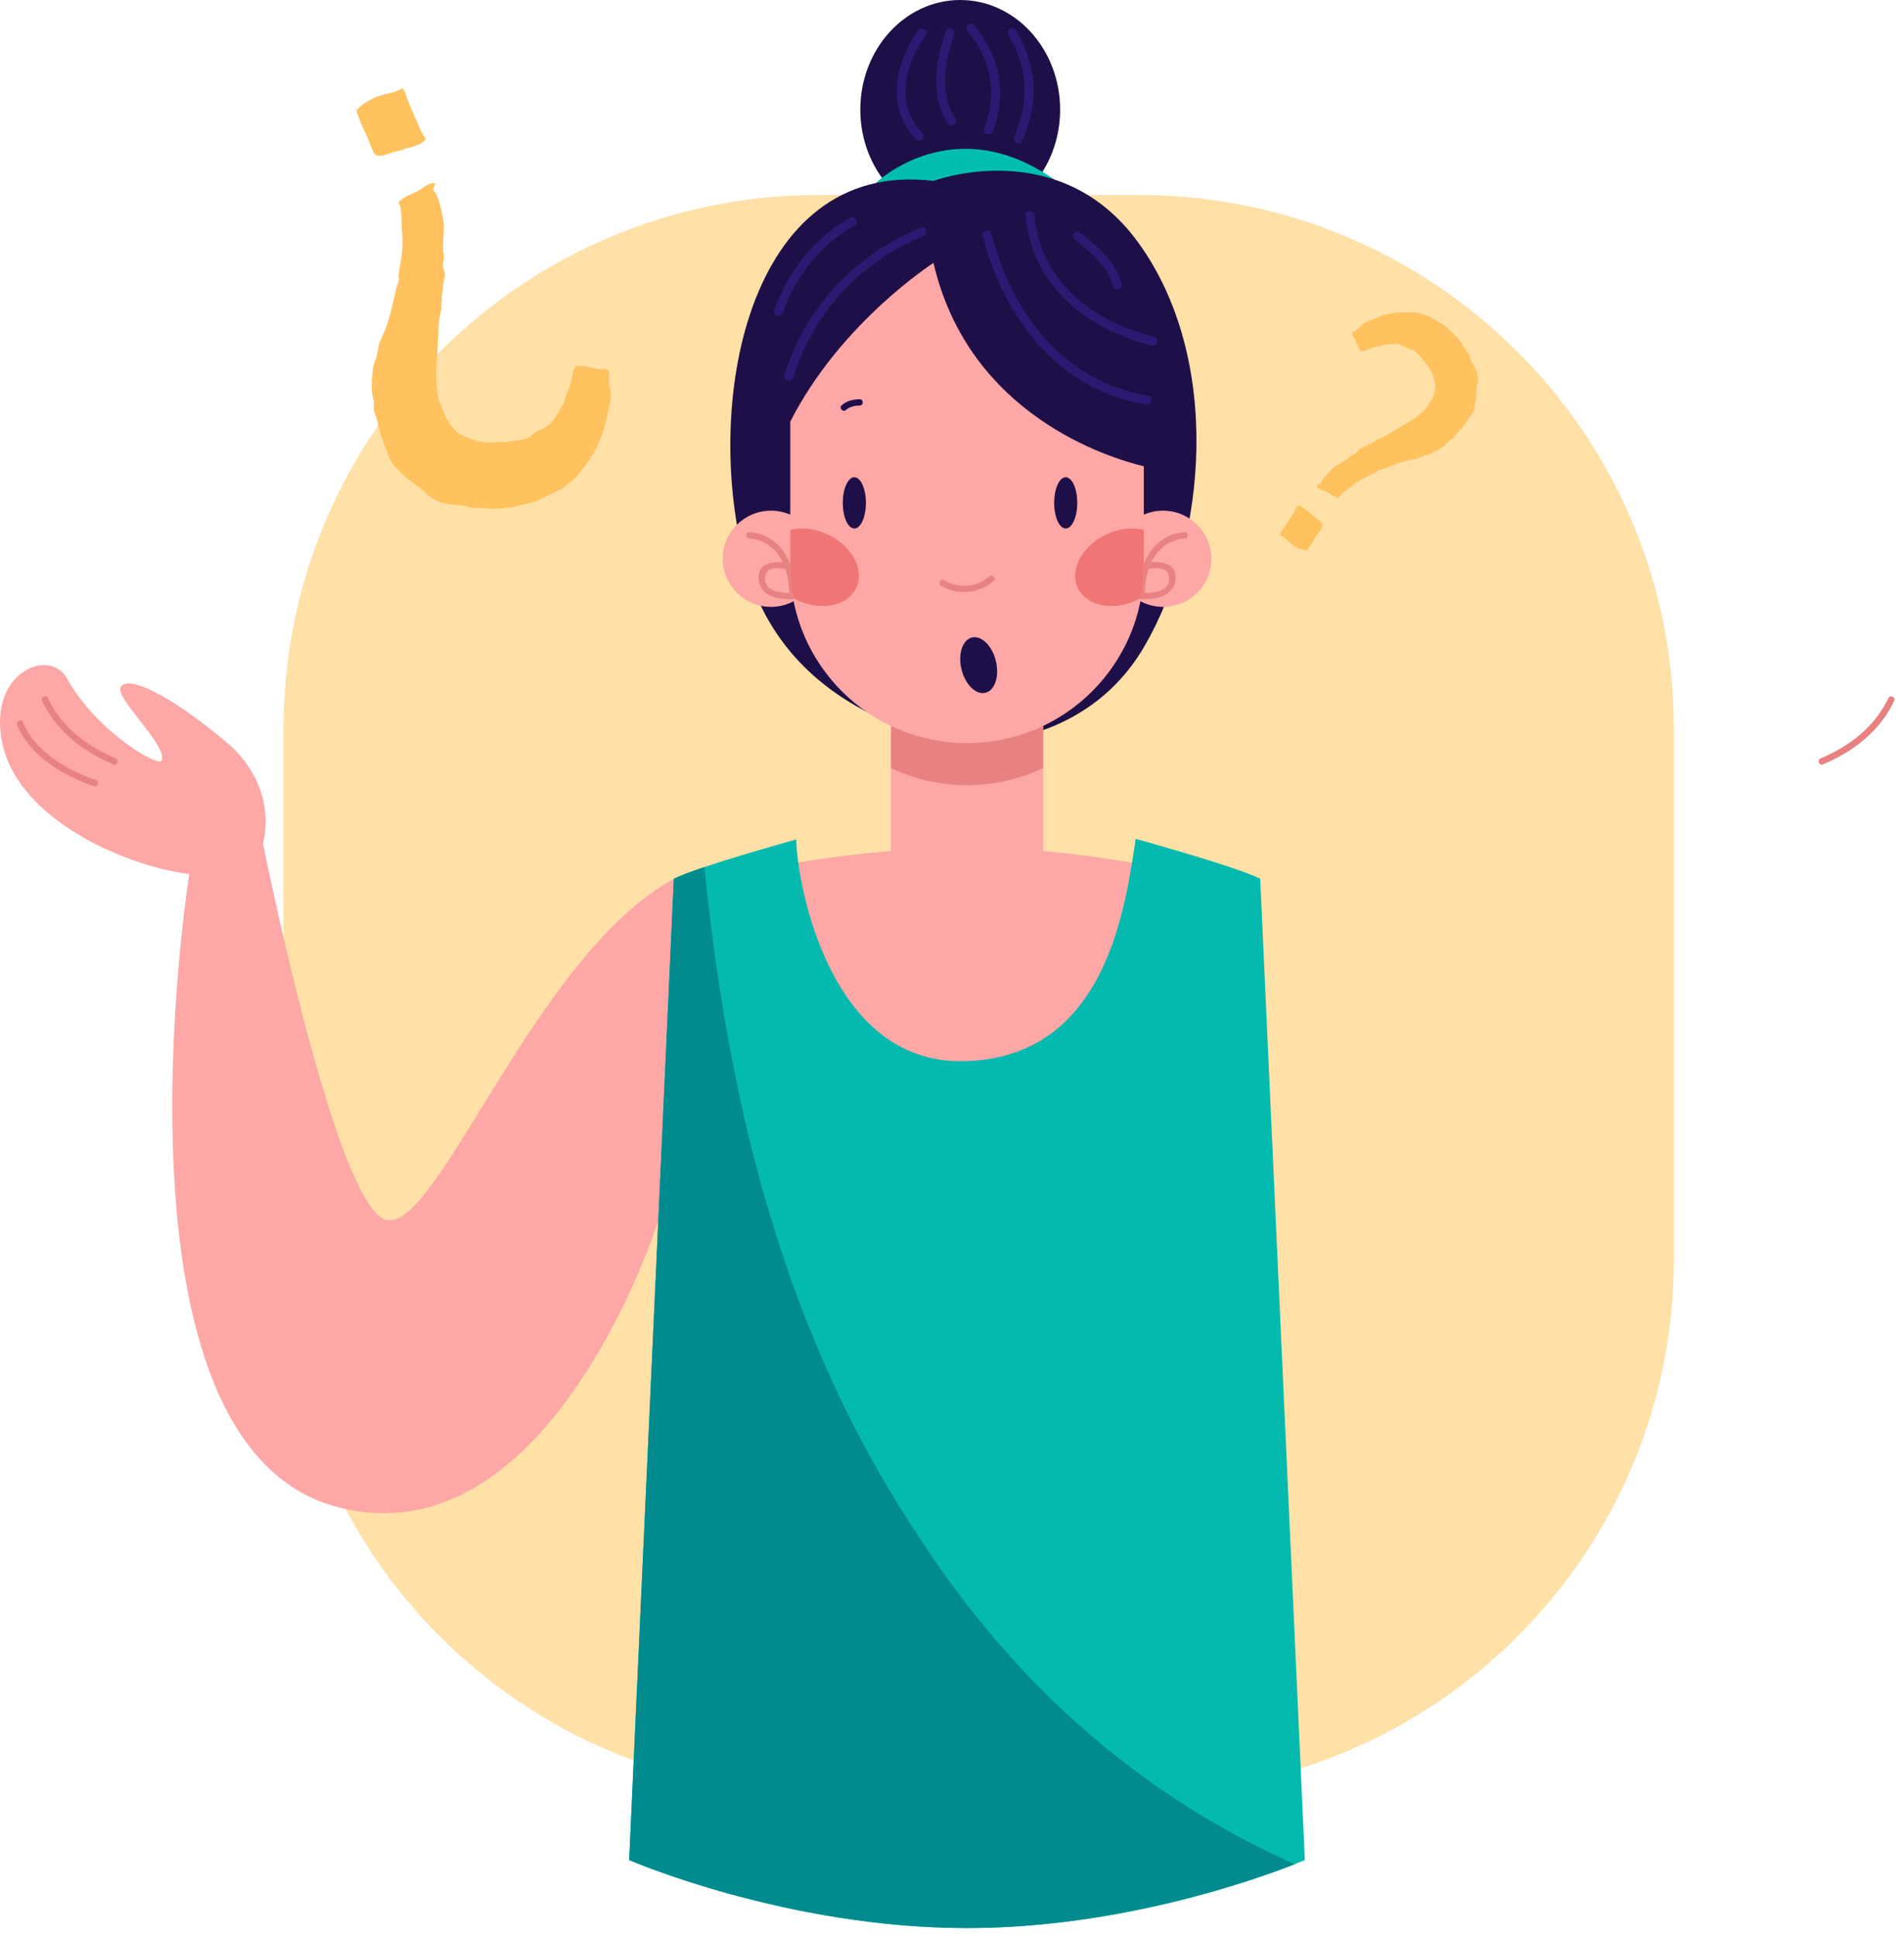 <svg width="118" height="120" viewBox="0 0 118 120" fill="none" xmlns="http://www.w3.org/2000/svg">
<g clip-path="url(#clip0_679_1037)">
<path d="M103.735 78.013C103.735 96.273 88.882 111.075 70.561 111.075H50.746C32.424 111.075 17.571 96.273 17.571 78.013V45.138C17.571 26.879 32.424 12.076 50.746 12.076H70.561C88.882 12.076 103.735 26.879 103.735 45.138V78.013Z" fill="#FFE0A7"/>
<path d="M23.412 9.656C23.276 9.618 23.168 9.499 23.084 9.291L22.821 8.636C22.768 8.506 22.703 8.36 22.623 8.198C22.543 8.036 22.468 7.862 22.394 7.682L22.254 7.334C22.182 7.153 22.141 7.037 22.133 6.98C22.125 6.922 22.109 6.868 22.089 6.816L22.353 6.577C22.623 6.348 22.925 6.169 23.259 6.034C23.517 5.93 23.766 5.855 24.003 5.804C24.237 5.756 24.435 5.701 24.588 5.638C24.718 5.587 24.813 5.541 24.872 5.504C24.929 5.465 24.977 5.483 25.008 5.561C25.086 5.68 25.139 5.794 25.166 5.9C25.195 6.01 25.235 6.128 25.288 6.257C25.401 6.541 25.524 6.828 25.658 7.12C25.788 7.411 25.911 7.697 26.027 7.984C26.078 8.112 26.133 8.215 26.195 8.296C26.26 8.375 26.317 8.48 26.369 8.608C26.307 8.753 26.171 8.867 25.964 8.95C25.758 9.032 25.545 9.102 25.329 9.157C25.214 9.175 25.127 9.202 25.068 9.239C25.009 9.28 24.949 9.295 24.885 9.292C24.859 9.302 24.737 9.335 24.521 9.392C24.303 9.449 24.167 9.486 24.117 9.508C23.988 9.558 23.875 9.597 23.782 9.62C23.684 9.644 23.561 9.656 23.412 9.656ZM27.513 14.032C27.509 14.243 27.496 14.495 27.477 14.785C27.46 15.077 27.453 15.34 27.46 15.577C27.532 15.758 27.539 15.951 27.486 16.151C27.433 16.352 27.441 16.544 27.513 16.723C27.576 16.879 27.594 17.014 27.564 17.13C27.536 17.246 27.507 17.385 27.484 17.544C27.402 18.086 27.355 18.611 27.352 19.122C27.224 19.621 27.163 20.109 27.175 20.584L27.036 22.929C27.03 23.288 27.037 23.608 27.061 23.885C27.081 24.16 27.118 24.438 27.168 24.716L27.54 25.645C27.687 26.005 27.938 26.369 28.295 26.735C28.401 26.842 28.604 26.955 28.905 27.074C29.209 27.195 29.427 27.27 29.563 27.307C30.029 27.419 30.455 27.443 30.85 27.374C30.951 27.394 31.054 27.4 31.169 27.382C31.294 27.393 31.495 27.374 31.774 27.319C31.914 27.295 32.063 27.272 32.22 27.254C32.378 27.235 32.56 27.185 32.767 27.103C32.818 27.082 32.899 27.02 33.009 26.916C33.118 26.813 33.235 26.735 33.365 26.683C33.571 26.602 33.776 26.491 33.974 26.35C34.171 26.212 34.314 26.051 34.391 25.87C34.534 25.633 34.676 25.405 34.812 25.186C34.951 24.967 35.042 24.728 35.088 24.471C35.192 24.28 35.287 24.017 35.381 23.681C35.467 23.345 35.514 23.105 35.513 22.954C35.57 22.871 35.606 22.812 35.621 22.777C35.639 22.738 35.684 22.706 35.764 22.675C35.814 22.654 35.903 22.65 36.024 22.66C36.149 22.671 36.261 22.685 36.357 22.705C36.519 22.733 36.667 22.763 36.802 22.798C36.938 22.835 37.064 22.859 37.189 22.87C37.253 22.871 37.342 22.875 37.462 22.871C37.582 22.87 37.669 22.901 37.725 22.97C37.741 23.083 37.748 23.193 37.745 23.296C37.741 23.403 37.741 23.529 37.741 23.678C37.732 23.806 37.747 23.917 37.789 24.022C37.829 24.124 37.847 24.204 37.844 24.268C37.858 24.53 37.844 24.76 37.806 24.956C37.763 25.151 37.714 25.367 37.656 25.599C37.61 25.858 37.553 26.111 37.49 26.361C37.425 26.611 37.333 26.88 37.207 27.17C37.177 27.242 37.142 27.324 37.103 27.413C37.063 27.502 37.023 27.602 36.975 27.712C36.961 27.747 36.92 27.831 36.85 27.962C36.785 28.094 36.697 28.235 36.591 28.382C36.486 28.527 36.389 28.663 36.304 28.787C36.222 28.91 36.165 28.978 36.138 28.987C35.938 29.308 35.724 29.557 35.495 29.739C35.267 29.919 35.04 30.1 34.812 30.281C34.757 30.302 34.652 30.351 34.492 30.433C34.326 30.513 34.157 30.593 33.983 30.679C33.805 30.766 33.636 30.848 33.474 30.926C33.307 31.007 33.191 31.063 33.112 31.093C32.832 31.146 32.552 31.214 32.269 31.296C31.986 31.378 31.703 31.433 31.411 31.458C31.186 31.489 30.988 31.508 30.825 31.514C30.663 31.519 30.457 31.511 30.207 31.491C29.926 31.454 29.734 31.45 29.639 31.471C29.541 31.495 29.366 31.482 29.107 31.435C28.924 31.36 28.75 31.318 28.584 31.309C28.412 31.302 28.248 31.286 28.088 31.259C27.753 31.246 27.412 31.164 27.071 31.017C26.726 30.869 26.427 30.638 26.18 30.317C26.061 30.246 25.894 30.132 25.681 29.978C25.47 29.824 25.262 29.653 25.05 29.466C24.841 29.281 24.652 29.096 24.489 28.905C24.32 28.718 24.207 28.547 24.145 28.393C24.011 28.057 23.872 27.692 23.729 27.301C23.586 26.909 23.47 26.494 23.383 26.048C23.331 25.919 23.279 25.769 23.222 25.595C23.168 25.423 23.153 25.258 23.181 25.097C23.179 24.949 23.159 24.778 23.112 24.587C23.063 24.397 23.04 24.226 23.041 24.076C23.036 23.689 23.052 23.34 23.09 23.024C23.129 22.709 23.209 22.408 23.333 22.117L23.495 21.288C23.574 21.11 23.638 20.958 23.692 20.828C23.748 20.702 23.816 20.549 23.892 20.369C24.035 19.985 24.151 19.6 24.24 19.222C24.326 18.841 24.418 18.469 24.509 18.103C24.521 17.978 24.564 17.811 24.648 17.6C24.728 17.389 24.74 17.219 24.688 17.089C24.761 16.671 24.825 16.256 24.888 15.843C24.946 15.43 24.961 15.005 24.935 14.566C24.899 14.252 24.883 13.953 24.889 13.666C24.893 13.38 24.862 13.084 24.803 12.78C24.695 12.584 24.684 12.468 24.776 12.431C24.864 12.395 24.965 12.326 25.073 12.223C25.124 12.202 25.2 12.164 25.298 12.11C25.399 12.056 25.526 11.998 25.681 11.936C25.811 11.885 25.92 11.824 26.011 11.758C26.106 11.692 26.212 11.618 26.332 11.541C26.451 11.465 26.59 11.399 26.75 11.353C26.909 11.303 26.974 11.344 26.937 11.479L26.888 11.587C26.858 11.659 26.86 11.733 26.891 11.81C27.048 11.986 27.192 12.34 27.319 12.874C27.44 13.408 27.508 13.794 27.513 14.032Z" fill="#FFC25F"/>
<path d="M81.953 32.463C81.981 32.543 81.956 32.641 81.88 32.753L81.637 33.112C81.589 33.185 81.538 33.267 81.483 33.365C81.428 33.46 81.367 33.559 81.3 33.658L81.171 33.849C81.105 33.947 81.058 34.009 81.032 34.032L80.964 34.109L80.752 34.06C80.542 34.001 80.347 33.912 80.162 33.789C80.021 33.694 79.896 33.595 79.788 33.492C79.684 33.391 79.587 33.31 79.502 33.253C79.431 33.206 79.374 33.174 79.336 33.158L79.318 33.069C79.352 32.989 79.391 32.923 79.437 32.87C79.481 32.819 79.528 32.757 79.575 32.687C79.68 32.531 79.785 32.369 79.887 32.202C79.99 32.035 80.094 31.874 80.2 31.719C80.247 31.648 80.28 31.583 80.3 31.523C80.318 31.463 80.35 31.4 80.399 31.328C80.495 31.311 80.598 31.338 80.713 31.415C80.825 31.491 80.935 31.574 81.037 31.664L81.169 31.767L81.259 31.843C81.274 31.852 81.332 31.903 81.436 31.992C81.54 32.083 81.606 32.138 81.634 32.156C81.704 32.204 81.763 32.249 81.809 32.289C81.853 32.327 81.901 32.387 81.953 32.463ZM82.765 28.877C82.875 28.809 83.006 28.725 83.16 28.634C83.316 28.544 83.452 28.456 83.571 28.371C83.637 28.273 83.732 28.201 83.853 28.16C83.973 28.118 84.068 28.047 84.135 27.948C84.192 27.863 84.255 27.808 84.325 27.782C84.393 27.756 84.474 27.723 84.563 27.68C84.867 27.535 85.151 27.375 85.412 27.201C85.711 27.093 85.979 26.956 86.217 26.787L87.458 26.047C87.644 25.925 87.803 25.811 87.936 25.705C88.07 25.599 88.198 25.485 88.322 25.363L88.665 24.854C88.743 24.741 88.801 24.621 88.844 24.497C88.888 24.372 88.927 24.238 88.96 24.096C88.98 24.006 88.967 23.866 88.924 23.672C88.879 23.476 88.843 23.339 88.814 23.258C88.711 22.984 88.575 22.759 88.404 22.583C88.371 22.54 88.337 22.487 88.299 22.42L88.189 22.285L88.058 22.136C87.997 22.074 87.935 22.006 87.871 21.932C87.807 21.859 87.718 21.782 87.605 21.707C87.575 21.688 87.516 21.67 87.427 21.65C87.336 21.632 87.256 21.598 87.184 21.55C87.07 21.474 86.945 21.41 86.805 21.357C86.666 21.306 86.535 21.29 86.418 21.312C86.247 21.322 86.081 21.329 85.923 21.336C85.765 21.343 85.611 21.378 85.463 21.443C85.331 21.457 85.163 21.499 84.961 21.569C84.761 21.64 84.62 21.701 84.545 21.752C84.483 21.751 84.441 21.753 84.418 21.759L84.316 21.723C84.289 21.703 84.255 21.661 84.219 21.595C84.18 21.527 84.149 21.466 84.127 21.41C84.085 21.32 84.049 21.235 84.02 21.154C83.992 21.074 83.959 21 83.923 20.934C83.902 20.9 83.873 20.854 83.83 20.796C83.788 20.736 83.775 20.68 83.789 20.628L83.948 20.504C84.004 20.471 84.069 20.426 84.144 20.375C84.211 20.338 84.263 20.29 84.302 20.233C84.34 20.177 84.375 20.14 84.409 20.121C84.538 20.023 84.659 19.949 84.773 19.901C84.886 19.855 85.013 19.806 85.151 19.756C85.299 19.69 85.447 19.63 85.596 19.576C85.746 19.523 85.915 19.476 86.105 19.441C86.153 19.43 86.207 19.42 86.266 19.408C86.324 19.395 86.39 19.384 86.463 19.371C86.486 19.367 86.54 19.361 86.625 19.357C86.71 19.352 86.812 19.349 86.928 19.345C87.045 19.34 87.148 19.338 87.242 19.338C87.334 19.338 87.387 19.343 87.4 19.353C87.633 19.344 87.834 19.366 88.004 19.419C88.175 19.471 88.346 19.524 88.517 19.577C88.544 19.596 88.608 19.633 88.706 19.688C88.802 19.744 88.902 19.8 89.006 19.859C89.111 19.919 89.211 19.975 89.307 20.03C89.404 20.085 89.475 20.126 89.518 20.154C89.641 20.279 89.772 20.398 89.912 20.512C90.05 20.627 90.177 20.752 90.291 20.89C90.384 20.993 90.462 21.086 90.52 21.168C90.58 21.248 90.646 21.354 90.723 21.486C90.802 21.642 90.864 21.741 90.909 21.782C90.954 21.823 91.009 21.917 91.076 22.064C91.097 22.181 91.136 22.283 91.192 22.372C91.243 22.459 91.292 22.547 91.336 22.639C91.445 22.815 91.521 23.015 91.564 23.237C91.609 23.462 91.593 23.695 91.514 23.928C91.51 24.029 91.505 24.154 91.497 24.302C91.488 24.45 91.473 24.609 91.451 24.78C91.43 24.95 91.402 25.112 91.37 25.265C91.34 25.419 91.295 25.538 91.237 25.622C91.113 25.807 90.976 26.002 90.826 26.209C90.676 26.417 90.504 26.621 90.308 26.818C90.26 26.888 90.202 26.967 90.132 27.054C90.064 27.142 89.985 27.206 89.894 27.248C89.818 27.3 89.738 27.37 89.658 27.459C89.577 27.549 89.499 27.621 89.422 27.671C89.227 27.808 89.042 27.92 88.869 28.009C88.696 28.099 88.514 28.163 88.324 28.199L87.846 28.403C87.727 28.425 87.626 28.445 87.546 28.462C87.461 28.478 87.36 28.497 87.242 28.521C86.993 28.58 86.76 28.655 86.536 28.741C86.313 28.828 86.092 28.91 85.874 28.991C85.807 29.028 85.705 29.062 85.57 29.095C85.436 29.127 85.343 29.18 85.296 29.25C85.059 29.357 84.825 29.468 84.593 29.579C84.363 29.693 84.142 29.832 83.927 29.996C83.779 30.124 83.631 30.235 83.486 30.331C83.337 30.427 83.195 30.543 83.063 30.68C83.001 30.802 82.944 30.848 82.895 30.815C82.846 30.781 82.776 30.755 82.686 30.735C82.656 30.716 82.612 30.691 82.551 30.66C82.489 30.631 82.416 30.584 82.331 30.528C82.26 30.48 82.191 30.445 82.126 30.421C82.059 30.396 81.985 30.368 81.905 30.335C81.606 30.195 81.531 30.096 81.679 30.029L81.849 29.959C81.884 29.819 82.015 29.623 82.242 29.375C82.473 29.128 82.645 28.962 82.765 28.877Z" fill="#FFC25F"/>
<path d="M65.701 6.791C65.701 10.541 62.929 13.581 59.509 13.581C56.09 13.581 53.317 10.541 53.317 6.791C53.317 3.041 56.09 0 59.509 0C62.929 0 65.701 3.041 65.701 6.791Z" fill="#1E0F48"/>
<path d="M54.271 11.341C54.271 11.341 59.039 6.715 65.332 11.118L59.936 15.845L54.271 11.341Z" fill="#00BEAE"/>
<path d="M59.931 46.029C59.931 46.029 49.035 45.051 46.256 35.137C43.477 25.222 46.273 9.801 57.853 11.206C57.853 11.206 65.66 8.276 70.553 15.037C75.761 22.231 74.816 33.415 70.888 40.096C67.161 46.435 59.931 46.029 59.931 46.029Z" fill="#1E0F48"/>
<path d="M71.155 24.521C65.875 23.627 62.73 19.406 61.442 14.475C61.352 14.131 60.819 14.277 60.909 14.622C62.241 19.724 65.549 24.128 71.008 25.052C71.358 25.112 71.506 24.581 71.155 24.521Z" fill="#2D1972"/>
<path d="M71.522 20.865C67.753 19.935 64.477 17.439 64.112 13.36C64.081 13.009 63.527 13.006 63.559 13.36C63.946 17.687 67.344 20.402 71.376 21.397C71.722 21.481 71.869 20.95 71.522 20.865Z" fill="#2D1972"/>
<path d="M68.981 17.73C69.073 18.073 69.607 17.927 69.515 17.583C69.147 16.215 68.013 15.214 66.91 14.401C66.623 14.19 66.348 14.668 66.631 14.877C67.615 15.601 68.653 16.51 68.981 17.73Z" fill="#2D1972"/>
<path d="M57.066 14.099C52.989 15.774 49.91 19.035 48.616 23.251C48.513 23.592 49.046 23.736 49.15 23.398C50.382 19.382 53.324 16.229 57.212 14.631C57.538 14.498 57.395 13.964 57.066 14.099Z" fill="#2D1972"/>
<path d="M52.967 13.963C53.277 13.789 52.999 13.312 52.688 13.487C50.413 14.772 48.859 16.797 47.974 19.229C47.852 19.564 48.387 19.706 48.507 19.375C49.344 17.076 50.819 15.175 52.967 13.963Z" fill="#2D1972"/>
<path d="M56.9 1.885C55.455 3.912 54.898 6.671 56.759 8.618C57.006 8.875 57.396 8.485 57.151 8.228C55.452 6.452 56.087 3.973 57.377 2.162C57.584 1.873 57.104 1.598 56.9 1.885Z" fill="#2D1972"/>
<path d="M59.148 2.097C59.263 1.759 58.728 1.616 58.615 1.95C57.969 3.854 57.643 5.846 58.734 7.648C58.919 7.951 59.397 7.675 59.212 7.37C58.194 5.689 58.551 3.857 59.148 2.097Z" fill="#2D1972"/>
<path d="M60.999 7.984C60.876 8.318 61.411 8.461 61.533 8.13C62.424 5.724 61.973 3.529 60.361 1.554C60.136 1.278 59.748 1.671 59.971 1.944C61.461 3.77 61.818 5.774 60.999 7.984Z" fill="#2D1972"/>
<path d="M62.863 8.467C62.721 8.789 63.198 9.07 63.34 8.745C64.397 6.325 64.286 4.178 62.973 1.885C62.797 1.576 62.319 1.853 62.496 2.162C63.704 4.274 63.837 6.235 62.863 8.467Z" fill="#2D1972"/>
<path d="M64.646 52.72V43.21C64.646 40.614 62.535 38.511 59.931 38.511C57.328 38.511 55.217 40.614 55.217 43.21V52.713C48.292 53.287 42.496 54.866 42.496 54.866C42.496 54.866 50.974 72.847 59.931 72.847C68.887 72.847 76.508 54.866 76.508 54.866C76.508 54.866 71.326 53.298 64.646 52.72Z" fill="#FDA7A6"/>
<path d="M59.931 38.511C62.535 38.511 64.646 40.614 64.646 43.21V47.573C63.217 48.254 61.619 48.635 59.931 48.635C58.243 48.635 56.645 48.254 55.217 47.573V43.21C55.217 40.614 57.328 38.511 59.931 38.511Z" fill="#E88282"/>
<path d="M44.793 34.612C44.793 36.257 46.131 37.591 47.782 37.591C49.433 37.591 50.772 36.257 50.772 34.612C50.772 32.966 49.433 31.632 47.782 31.632C46.131 31.632 44.793 32.966 44.793 34.612Z" fill="#FDA7A6"/>
<path d="M75.069 34.612C75.069 36.257 73.731 37.591 72.079 37.591C70.428 37.591 69.091 36.257 69.091 34.612C69.091 32.966 70.428 31.632 72.079 31.632C73.731 31.632 75.069 32.966 75.069 34.612Z" fill="#FDA7A6"/>
<path d="M48.675 35.245C48.836 35.718 48.912 36.232 48.914 36.731C48.288 36.716 47.403 36.613 47.404 35.846C47.405 35.135 48.136 35.136 48.675 35.245ZM46.445 33.358C47.455 33.429 48.121 34.032 48.505 34.827C47.791 34.76 46.946 34.956 47.011 35.846C47.093 36.954 48.189 37.121 49.108 37.126C49.189 37.126 49.241 37.085 49.271 37.03L49.305 36.929C49.374 35.099 48.481 33.111 46.445 32.966C46.193 32.948 46.195 33.34 46.445 33.358Z" fill="#E88282"/>
<path d="M72.457 35.846C72.459 36.613 71.574 36.716 70.948 36.731C70.95 36.232 71.026 35.718 71.188 35.245C71.725 35.136 72.457 35.135 72.457 35.846ZM73.416 32.966C71.381 33.111 70.488 35.099 70.557 36.929L70.592 37.03C70.621 37.085 70.673 37.126 70.754 37.126C71.672 37.121 72.769 36.954 72.851 35.846C72.916 34.956 72.071 34.76 71.358 34.827C71.741 34.032 72.407 33.429 73.416 33.358C73.668 33.34 73.669 32.948 73.416 32.966Z" fill="#E88282"/>
<path d="M57.853 16.286C60.04 25.718 68.727 28.364 70.888 28.882V35.11C70.888 41.14 65.982 46.029 59.931 46.029C53.88 46.029 48.975 41.14 48.975 35.11V26.122C52.098 19.967 57.853 16.286 57.853 16.286Z" fill="#FDA7A6"/>
<path d="M58.32 36.28C58.102 36.151 58.299 35.813 58.517 35.942C59.417 36.473 60.506 36.389 61.305 35.71C61.496 35.548 61.776 35.824 61.582 35.987C60.65 36.78 59.379 36.904 58.32 36.28Z" fill="#E88282"/>
<path d="M50.978 37.536C50.464 37.536 49.912 37.416 49.378 37.165C49.299 37.127 49.225 37.087 49.151 37.047C49.039 36.427 48.977 35.792 48.975 35.141V32.826C49.207 32.767 49.455 32.737 49.712 32.737C50.225 32.737 50.774 32.857 51.305 33.107C52.807 33.816 53.593 35.298 53.061 36.419C52.718 37.141 51.91 37.536 50.978 37.536Z" fill="#EF7675"/>
<path d="M68.884 37.536C67.952 37.536 67.144 37.141 66.801 36.419C66.269 35.298 67.055 33.816 68.557 33.107C69.088 32.857 69.638 32.737 70.15 32.737C70.407 32.737 70.656 32.767 70.888 32.826V35.126C70.888 35.131 70.888 35.135 70.887 35.14V35.141C70.885 35.792 70.823 36.427 70.712 37.047C70.637 37.087 70.563 37.127 70.484 37.165C69.951 37.416 69.398 37.536 68.884 37.536Z" fill="#EF7675"/>
<path d="M59.588 41.458C59.818 42.404 60.481 43.056 61.07 42.914C61.657 42.773 61.949 41.89 61.719 40.944C61.489 39.998 60.826 39.347 60.237 39.488C59.65 39.63 59.358 40.512 59.588 41.458Z" fill="#1E0F48"/>
<path d="M52.232 31.15C52.232 32.026 52.553 32.737 52.948 32.737C53.343 32.737 53.664 32.026 53.664 31.15C53.664 30.273 53.343 29.562 52.948 29.562C52.553 29.562 52.232 30.273 52.232 31.15Z" fill="#1E0F48"/>
<path d="M65.332 31.15C65.332 32.026 65.652 32.737 66.048 32.737C66.442 32.737 66.763 32.026 66.763 31.15C66.763 30.273 66.442 29.562 66.048 29.562C65.652 29.562 65.332 30.273 65.332 31.15Z" fill="#1E0F48"/>
<path d="M52.159 25.112C52.461 24.832 52.873 24.736 53.277 24.729C53.531 24.726 53.531 25.117 53.277 25.121C52.981 25.125 52.661 25.181 52.437 25.389C52.252 25.561 51.974 25.285 52.159 25.112Z" fill="#1E0F48"/>
<path d="M41.804 54.432C33.043 59.049 26.838 77.178 23.717 75.475C20.596 73.772 16.297 52.247 16.297 52.247C16.297 52.247 17.392 48.748 13.923 45.878C10.311 42.889 7.972 41.874 7.494 42.523C7.015 43.169 10.465 46.23 10.005 47.121C9.804 47.513 5.999 45.344 4.149 42.024C3.051 40.054 -0.875 41.691 0.178 46.184C1.254 50.771 7.714 53.637 11.731 54.14C11.731 54.14 6.082 89.498 20.94 93.356C34.156 96.788 40.818 75.547 40.818 75.547C40.818 75.547 45.862 52.294 41.804 54.432Z" fill="#FDA7A6"/>
<path d="M117.028 43.248C116.184 45.032 114.624 46.221 112.833 46.976C112.595 47.076 112.734 47.452 112.973 47.351C114.863 46.555 116.505 45.294 117.393 43.415C117.504 43.181 117.137 43.014 117.028 43.248Z" fill="#E88282"/>
<path d="M2.973 43.248C3.818 45.032 5.377 46.221 7.169 46.976C7.406 47.076 7.267 47.452 7.028 47.351C5.139 46.555 3.497 45.294 2.609 43.415C2.498 43.181 2.863 43.014 2.973 43.248Z" fill="#E88282"/>
<path d="M1.431 44.745C2.213 46.612 4.127 47.674 5.955 48.323C6.199 48.41 6.058 48.784 5.815 48.698C3.887 48.015 1.888 46.875 1.065 44.912C0.966 44.674 1.33 44.507 1.431 44.745Z" fill="#E88282"/>
<path d="M59.931 119.429C71.149 119.429 80.869 115.217 80.869 115.217L78.102 54.433C76.959 53.863 73.409 52.809 70.389 51.961C69.781 55.679 68.761 65.734 59.509 65.734C51.48 65.734 49.42 54.965 49.345 51.997C46.354 52.838 42.888 53.87 41.761 54.433L38.993 115.217C38.993 115.217 48.713 119.429 59.931 119.429Z" fill="#04BAAE"/>
<path d="M78.51 114.663C69.479 110.254 62.291 103.458 56.946 95.192C48.586 82.693 45.134 68.378 43.655 53.708C42.823 53.987 42.15 54.238 41.761 54.433L38.993 115.217C38.993 115.217 48.713 119.429 59.931 119.429C69.482 119.429 77.943 116.377 80.247 115.469C79.665 115.212 79.085 114.943 78.51 114.663Z" fill="#018B8E"/>
</g>
<defs>
<clipPath id="clip0_679_1037">
<rect width="118" height="120" fill="white"/>
</clipPath>
</defs>
</svg>
